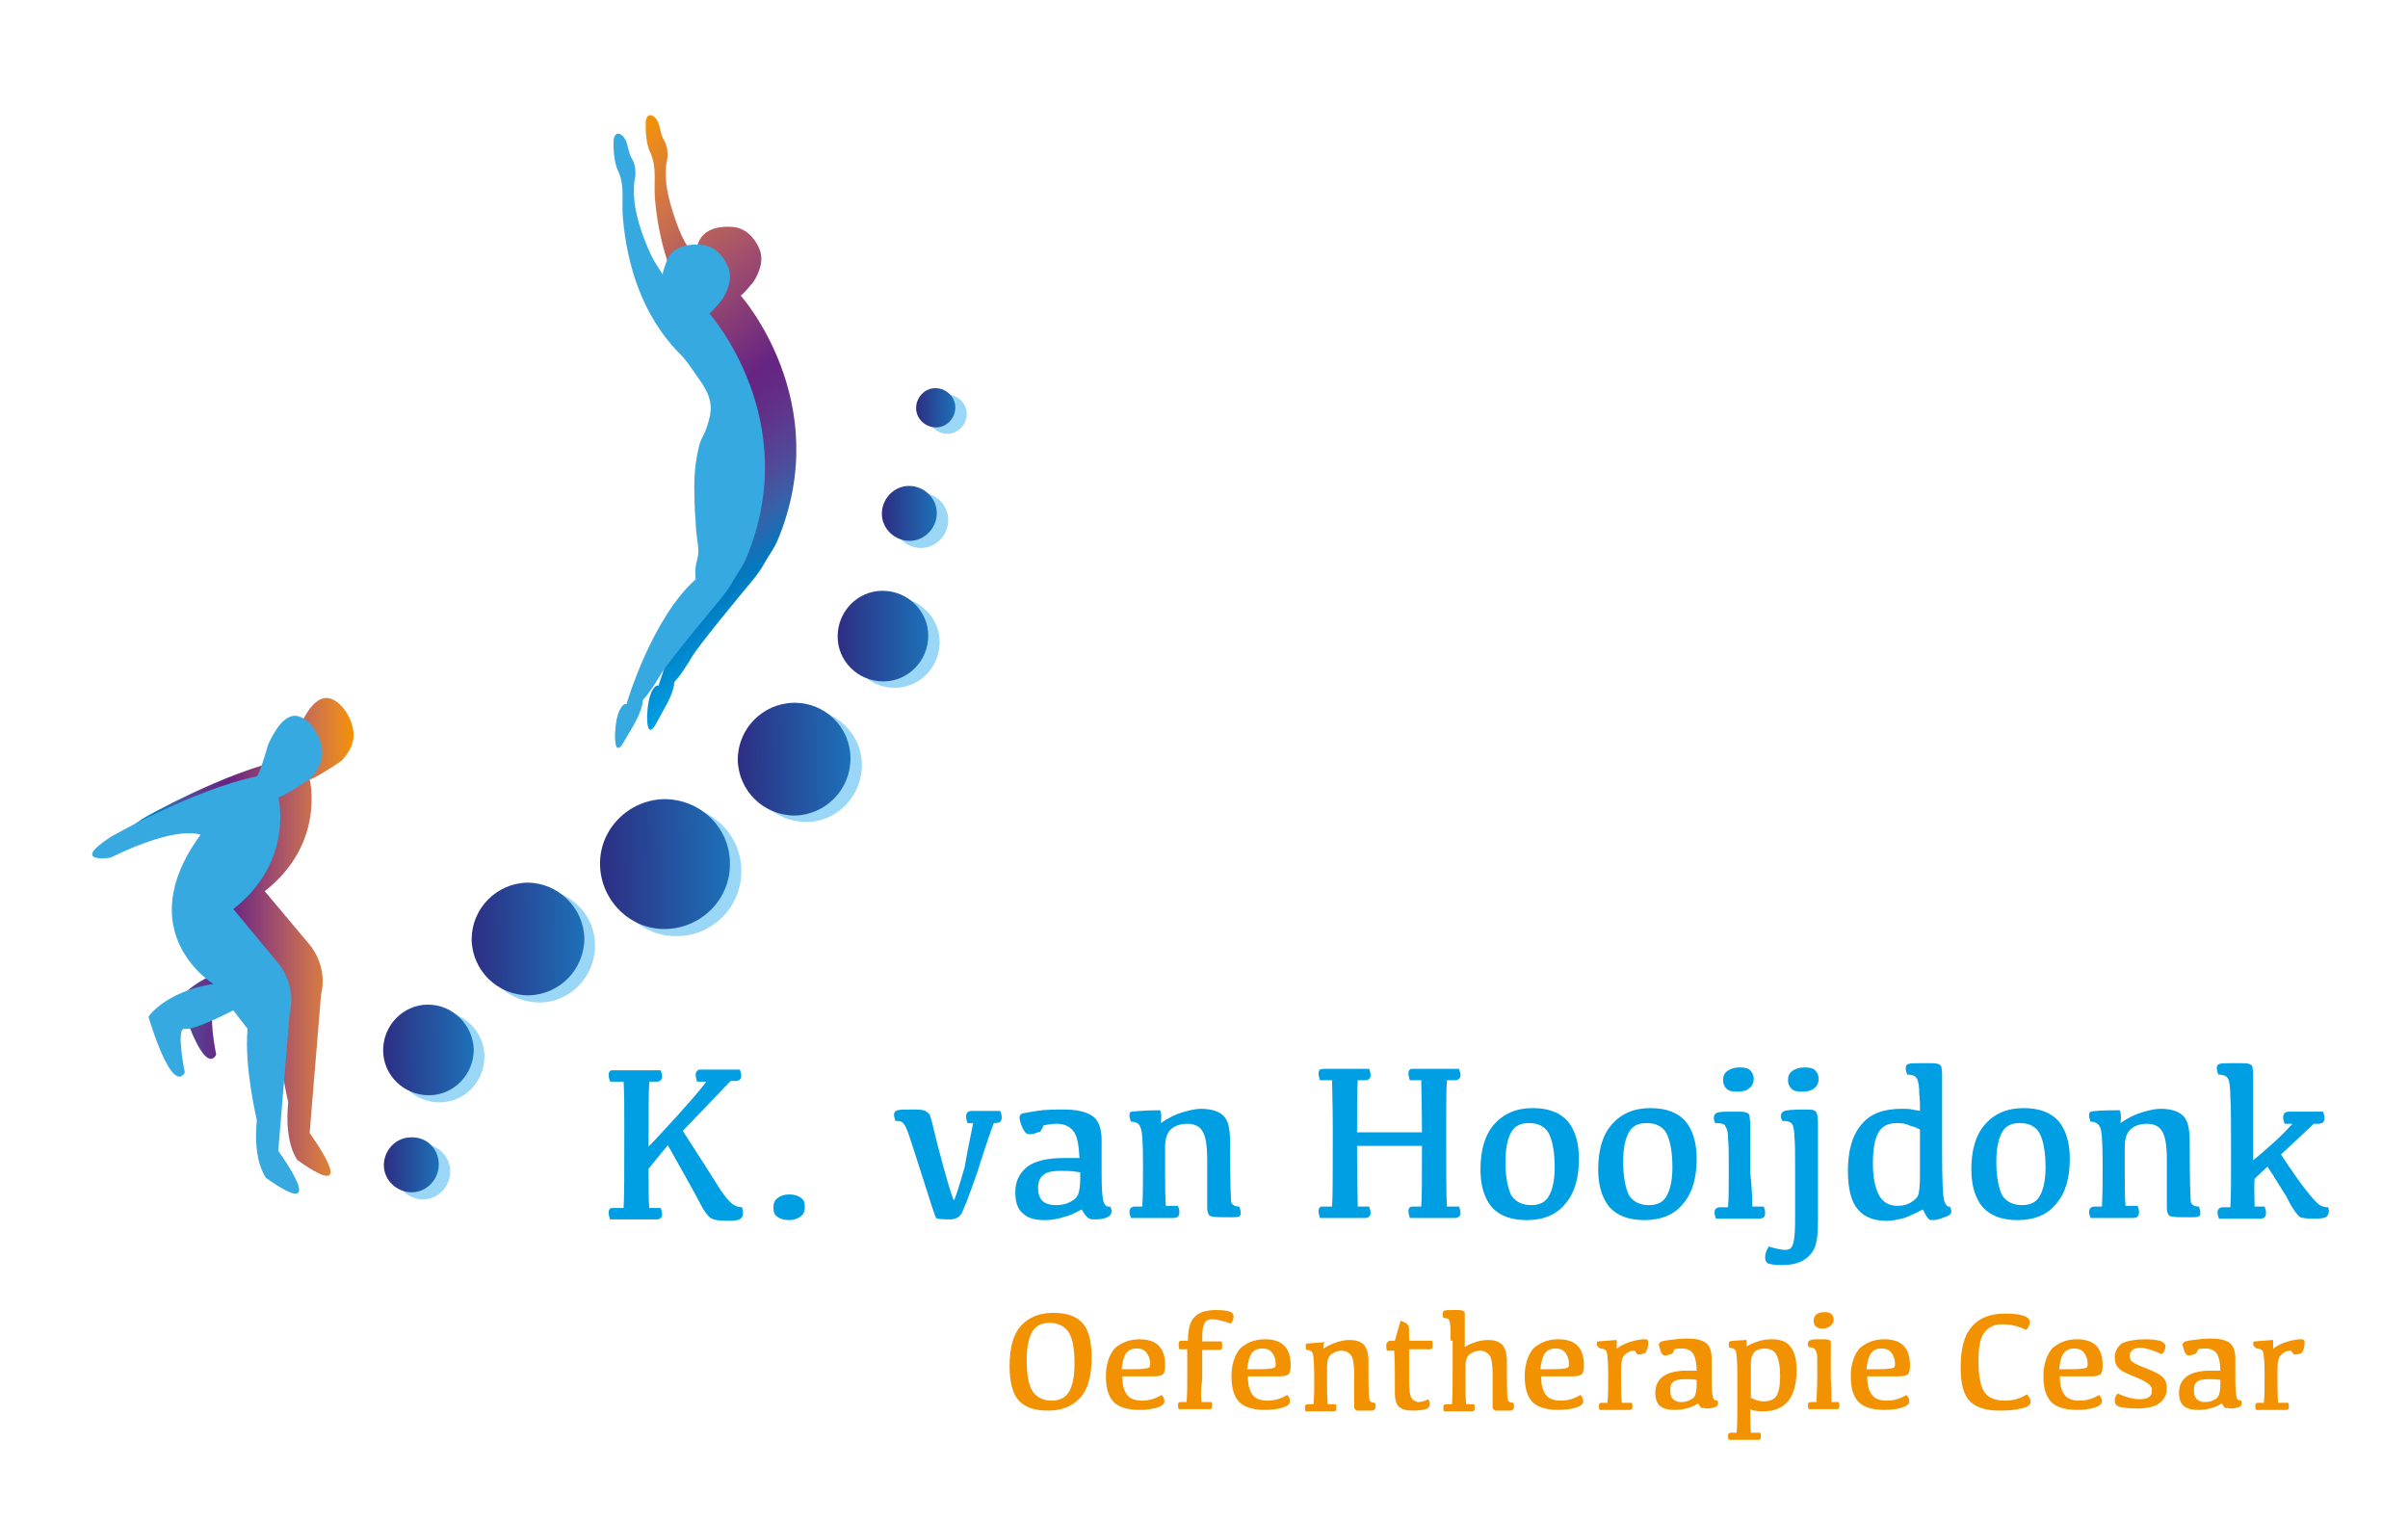 <?xml version="1.0" encoding="UTF-8"?> <svg xmlns="http://www.w3.org/2000/svg" xmlns:xlink="http://www.w3.org/1999/xlink" version="1.1" x="0px" y="0px" viewBox="0 0 337.5 213" style="enable-background:new 0 0 337.5 213;" xml:space="preserve"> <style type="text/css"> .st0{fill:url(#SVGID_1_);} .st1{fill:url(#SVGID_00000176753013165567270340000002848356240422701488_);} .st2{fill:url(#SVGID_00000175317094669302978470000006087969130561505172_);} .st3{fill:url(#SVGID_00000144318993450529238940000003294606542306765993_);} .st4{fill:url(#SVGID_00000044165419054895961520000013688549393961951156_);} .st5{fill:url(#SVGID_00000161592400241614515420000000540462877123277207_);} .st6{fill:url(#SVGID_00000028312979553146895560000011108403639230556581_);} .st7{fill:url(#SVGID_00000085937330650865280910000003202926945606987165_);} .st8{fill:#9AD7F7;} .st9{fill:url(#SVGID_00000003793667152291978580000016180488883700257465_);} .st10{fill:url(#SVGID_00000132766959376189682630000002533872925836959391_);} .st11{fill:url(#SVGID_00000085954657433690244960000011039749415629699717_);} .st12{fill:url(#SVGID_00000030479045121180430000000015170783944589577649_);} .st13{fill:url(#SVGID_00000083808634376068020140000002711041950172509623_);} .st14{fill:url(#SVGID_00000139979389714136369690000009834353844287280532_);} .st15{fill:url(#SVGID_00000117638508192319263180000003689719452531497636_);} .st16{fill:url(#SVGID_00000053544948600060171430000005707642067634109604_);} .st17{fill:url(#SVGID_00000084528191125967626670000017605359804689105590_);} .st18{fill:url(#SVGID_00000062177887863068962830000017608578555412126105_);} .st19{fill:#36A9E1;} .st20{fill:#009FE3;} .st21{fill:#F39200;} </style> <g id="Layer_1"> <linearGradient id="SVGID_1_" gradientUnits="userSpaceOnUse" x1="-2261.6" y1="-530.206" x2="-2199.518" y2="-530.206"> <stop offset="0" style="stop-color:#2D2E83"></stop> <stop offset="1" style="stop-color:#1D71B8"></stop> </linearGradient> <circle class="st0" cx="-2230.6" cy="-530.2" r="31"></circle> <linearGradient id="SVGID_00000017481392866244697970000011639431343077809803_" gradientUnits="userSpaceOnUse" x1="-2319.341" y1="-490.227" x2="-2268.811" y2="-490.227"> <stop offset="0" style="stop-color:#2D2E83"></stop> <stop offset="1" style="stop-color:#1D71B8"></stop> </linearGradient> <path style="fill:url(#SVGID_00000017481392866244697970000011639431343077809803_);" d="M-2268.8-490.2c0,14-11.3,25.3-25.3,25.3 c-14,0-25.3-11.3-25.3-25.3c0-14,11.3-25.3,25.3-25.3C-2280.1-515.5-2268.8-504.2-2268.8-490.2z"></path> <linearGradient id="SVGID_00000142142822767113936690000015044390842814273727_" gradientUnits="userSpaceOnUse" x1="-2369.872" y1="-461.695" x2="-2325.971" y2="-461.695"> <stop offset="0" style="stop-color:#2D2E83"></stop> <stop offset="1" style="stop-color:#1D71B8"></stop> </linearGradient> <path style="fill:url(#SVGID_00000142142822767113936690000015044390842814273727_);" d="M-2326-461.7c0,12.1-9.8,22-22,22 c-12.1,0-22-9.8-22-22c0-12.1,9.8-22,22-22C-2335.8-483.6-2326-473.8-2326-461.7z"></path> <linearGradient id="SVGID_00000052790564044041101630000018077961101813009287_" gradientUnits="userSpaceOnUse" x1="-2200.868" y1="-595.546" x2="-2156.968" y2="-595.546"> <stop offset="0" style="stop-color:#2D2E83"></stop> <stop offset="1" style="stop-color:#1D71B8"></stop> </linearGradient> <circle style="fill:url(#SVGID_00000052790564044041101630000018077961101813009287_);" cx="-2178.9" cy="-595.5" r="22"></circle> <linearGradient id="SVGID_00000040540766378217278060000005175278309570874756_" gradientUnits="userSpaceOnUse" x1="-2404.823" y1="-418.96" x2="-2369.494" y2="-418.96"> <stop offset="0" style="stop-color:#2D2E83"></stop> <stop offset="1" style="stop-color:#1D71B8"></stop> </linearGradient> <path style="fill:url(#SVGID_00000040540766378217278060000005175278309570874756_);" d="M-2369.5-419c0,9.8-7.9,17.7-17.7,17.7 s-17.7-7.9-17.7-17.7c0-9.8,7.9-17.7,17.7-17.7S-2369.5-428.7-2369.5-419z"></path> <linearGradient id="SVGID_00000074441295692597437630000014448745911507380389_" gradientUnits="userSpaceOnUse" x1="-2168.048" y1="-655.343" x2="-2132.72" y2="-655.343"> <stop offset="0" style="stop-color:#2D2E83"></stop> <stop offset="1" style="stop-color:#1D71B8"></stop> </linearGradient> <path style="fill:url(#SVGID_00000074441295692597437630000014448745911507380389_);" d="M-2132.7-655.3c0,9.8-7.9,17.7-17.7,17.7 s-17.7-7.9-17.7-17.7c0-9.8,7.9-17.7,17.7-17.7S-2132.7-665.1-2132.7-655.3z"></path> <linearGradient id="SVGID_00000101073479139111355520000012536869247764066692_" gradientUnits="userSpaceOnUse" x1="-2404.823" y1="-374.532" x2="-2383.397" y2="-374.532"> <stop offset="0" style="stop-color:#2D2E83"></stop> <stop offset="1" style="stop-color:#1D71B8"></stop> </linearGradient> <circle style="fill:url(#SVGID_00000101073479139111355520000012536869247764066692_);" cx="-2394.1" cy="-374.5" r="10.7"></circle> <linearGradient id="SVGID_00000002378221470446503830000014214841362625685644_" gradientUnits="userSpaceOnUse" x1="-2122.007" y1="-692.763" x2="-2100.581" y2="-692.763"> <stop offset="0" style="stop-color:#2D2E83"></stop> <stop offset="1" style="stop-color:#1D71B8"></stop> </linearGradient> <circle style="fill:url(#SVGID_00000002378221470446503830000014214841362625685644_);" cx="-2111.3" cy="-692.8" r="10.7"></circle> <g> <g> <path class="st8" d="M103.9,122c0.1,5-4,9.2-9,9.2c-5,0.1-9.2-4-9.2-9c-0.1-5,4-9.2,9-9.2C99.7,112.9,103.9,117,103.9,122z"></path> <path class="st8" d="M83.4,132.5c0,4.4-3.5,8-7.8,8c-4.4,0-8-3.5-8-7.8c0-4.4,3.5-8,7.8-8C79.8,124.6,83.4,128.1,83.4,132.5z"></path> <path class="st8" d="M120.8,107.2c0,4.4-3.5,8-7.8,8c-4.4,0-8-3.5-8-7.8c0-4.4,3.5-8,7.8-8C117.2,99.4,120.8,102.9,120.8,107.2z"></path> <path class="st8" d="M67.9,148.1c0,3.5-2.8,6.4-6.3,6.4c-3.5,0-6.4-2.8-6.4-6.3c0-3.5,2.8-6.4,6.3-6.4 C65,141.7,67.9,144.6,67.9,148.1z"></path> <path class="st8" d="M131.7,90c0,3.5-2.8,6.4-6.3,6.4c-3.5,0-6.4-2.8-6.4-6.3c0-3.5,2.8-6.4,6.3-6.4 C128.8,83.7,131.7,86.5,131.7,90z"></path> <path class="st8" d="M63.1,164.2c0,2.1-1.7,3.9-3.8,3.9c-2.1,0-3.9-1.7-3.9-3.8c0-2.1,1.7-3.9,3.8-3.9 C61.3,160.3,63.1,162,63.1,164.2z"></path> <path class="st8" d="M132.9,72.9c0,2.1-1.7,3.9-3.8,3.9c-2.1,0-3.9-1.7-3.9-3.8c0-2.1,1.7-3.9,3.8-3.9 C131.1,69,132.9,70.7,132.9,72.9z"></path> <path class="st8" d="M135.5,58c0,1.5-1.2,2.8-2.7,2.8c-1.5,0-2.8-1.2-2.8-2.7c0-1.5,1.2-2.8,2.7-2.8 C134.2,55.3,135.5,56.5,135.5,58z"></path> </g> <linearGradient id="SVGID_00000129197224312573979600000011555906239558463882_" gradientUnits="userSpaceOnUse" x1="112.382" y1="86.502" x2="70.822" y2="31.351"> <stop offset="0" style="stop-color:#009FE3"></stop> <stop offset="4.930443e-02" style="stop-color:#0092D7"></stop> <stop offset="0.134" style="stop-color:#007AC0"></stop> <stop offset="0.214" style="stop-color:#3860AA"></stop> <stop offset="0.288" style="stop-color:#534797"></stop> <stop offset="0.356" style="stop-color:#5F358B"></stop> <stop offset="0.413" style="stop-color:#642985"></stop> <stop offset="0.454" style="stop-color:#662483"></stop> <stop offset="0.475" style="stop-color:#6C2881"></stop> <stop offset="0.672" style="stop-color:#A6526B"></stop> <stop offset="0.831" style="stop-color:#CF7449"></stop> <stop offset="0.944" style="stop-color:#E98920"></stop> <stop offset="1" style="stop-color:#F39200"></stop> </linearGradient> <path style="fill:url(#SVGID_00000129197224312573979600000011555906239558463882_);" d="M93,99.5c1.6-2.7,1.5-3.9,1.5-3.9 c1-1,2.4-3.4,2.4-3.4c0.7-1.4,7.7-9.8,7.7-9.8c0.9-1.1,1.8-2.1,2.5-3.4c0.6-1.1,1.4-2.1,1.9-3.3c8.1-19.4-5.2-34.3-5.2-34.3 c0.2,0.1,1.7-1.8,1.8-1.9c0.9-1.4,1.5-3.1,0.8-4.7c-0.7-1.6-2-2.9-3.8-3c-1.4-0.1-3,0.1-4,1.1c-0.4,0.4-0.6,0.8-0.8,1.3 c-0.1,0.3-0.6,1.6-0.5,1.8c-0.4-0.6-0.8-1.3-1.2-1.9c-0.4-0.7-0.7-1.4-1-2.1C94,29,93,26,93.4,22.9c0.5-2-0.3-3.2-0.3-3.2 c-0.6-0.9-0.5-2.1-1.1-3c-0.6-0.8-1.4-0.8-1.5,0.4c-0.1,3.1,0.7,4.4,0.7,4.4c0.9,2.1,0.4,4.1,0.6,6.4c0.6,6.9,2.8,13.6,7.6,18.7 c1.3,1.2,2.2,2.7,3.2,4.1c1.1,1.6,1.8,3,1.4,5c-0.2,0.9-0.5,1.9-0.9,2.7c-0.6,1-0.8,2.2-1,3.4c-0.4,2.5-0.3,5-0.2,7.4 c0.1,0.9,0.1,1.9,0.2,2.8c0.1,1.2,0.5,2.6,0.1,3.9c-0.4,1.3-0.2,2.7-0.2,2.7c-6.2,5.5-9.7,17.5-9.7,17.5c-0.5-0.2-1,0.9-1,0.9 c-0.6,1.4-0.6,3.5-0.6,3.5c0,3.1,1.1,1.2,1.1,1.2L93,99.5z"></path> <linearGradient id="SVGID_00000058581357099346090930000007543036957652416923_" gradientUnits="userSpaceOnUse" x1="17.371" y1="131.336" x2="49.642" y2="131.336"> <stop offset="0" style="stop-color:#009FE3"></stop> <stop offset="4.930443e-02" style="stop-color:#0092D7"></stop> <stop offset="0.134" style="stop-color:#007AC0"></stop> <stop offset="0.214" style="stop-color:#3860AA"></stop> <stop offset="0.288" style="stop-color:#534797"></stop> <stop offset="0.356" style="stop-color:#5F358B"></stop> <stop offset="0.413" style="stop-color:#642985"></stop> <stop offset="0.454" style="stop-color:#662483"></stop> <stop offset="0.475" style="stop-color:#6C2881"></stop> <stop offset="0.672" style="stop-color:#A6526B"></stop> <stop offset="0.831" style="stop-color:#CF7449"></stop> <stop offset="0.944" style="stop-color:#E98920"></stop> <stop offset="1" style="stop-color:#F39200"></stop> </linearGradient> <path style="fill:url(#SVGID_00000058581357099346090930000007543036957652416923_);" d="M40.4,106.3c0.3-0.1,1.5-4.1,1.6-4.5 c0.8-1.7,2.3-4.5,4.3-3.9c1.9,0.6,3.6,3.6,3.2,5.8c-0.2,1.1-0.8,2-1.5,2.8c-0.4,0.4-4.5,3-4.6,2.7c0,0,2.3,9-6.3,15.7l6.3,7.5 c0,0,2.6,2.9,1.6,7l-1.6,19.4c0,0,7.6,10.4-1.7,3.8c0,0-1.9-2.3-1.3-8.1c0,0-1.8-7.5-1.3-12.8l-2-2.6c0,0-5.6,2.9-6.8,2.6 c-1.3-0.3,0,6.1,0,6.1s-1.5,3.8-5.1-7.8c0,0,2.3-3.5,9.1-4.6c0,0-11.8-7.2-1.8-20.9c0,0-3-1.5-12.6,3.2c0,0-5.8,0.9,0-2.9 C20,114.7,31.4,108.2,40.4,106.3z"></path> <g> <linearGradient id="SVGID_00000062884429427696668140000000075513404014591407_" gradientUnits="userSpaceOnUse" x1="68.882" y1="49.297" x2="87.085" y2="49.297" gradientTransform="matrix(1 -1.110000e-02 1.110000e-02 1 14.724 72.707)"> <stop offset="0" style="stop-color:#2D2E83"></stop> <stop offset="1" style="stop-color:#1D71B8"></stop> </linearGradient> <path style="fill:url(#SVGID_00000062884429427696668140000000075513404014591407_);" d="M102.3,121c0.1,5-4,9.1-9,9.2 c-5,0.1-9.1-4-9.2-9c-0.1-5,4-9.1,9-9.2C98.2,112,102.3,116,102.3,121z"></path> <linearGradient id="SVGID_00000118375791478344377840000002102885946126269364_" gradientUnits="userSpaceOnUse" x1="50.677" y1="59.574" x2="66.494" y2="59.574" gradientTransform="matrix(1 -1.110000e-02 1.110000e-02 1 14.724 72.707)"> <stop offset="0" style="stop-color:#2D2E83"></stop> <stop offset="1" style="stop-color:#1D71B8"></stop> </linearGradient> <path style="fill:url(#SVGID_00000118375791478344377840000002102885946126269364_);" d="M81.9,131.5c0,4.4-3.5,7.9-7.8,8 c-4.4,0-7.9-3.5-8-7.8c0-4.4,3.5-7.9,7.8-8C78.2,123.7,81.8,127.2,81.9,131.5z"></path> <linearGradient id="SVGID_00000183210562300746343930000018160982457251157657_" gradientUnits="userSpaceOnUse" x1="88.313" y1="34.736" x2="104.128" y2="34.736" gradientTransform="matrix(1 -1.110000e-02 1.110000e-02 1 14.724 72.707)"> <stop offset="0" style="stop-color:#2D2E83"></stop> <stop offset="1" style="stop-color:#1D71B8"></stop> </linearGradient> <path style="fill:url(#SVGID_00000183210562300746343930000018160982457251157657_);" d="M119.2,106.3c0,4.4-3.5,7.9-7.8,8 c-4.4,0-7.9-3.5-8-7.8c0-4.4,3.5-7.9,7.8-8C115.6,98.4,119.2,101.9,119.2,106.3z"></path> <linearGradient id="SVGID_00000139995384629526082090000002754462186027346856_" gradientUnits="userSpaceOnUse" x1="38.086" y1="74.97" x2="50.813" y2="74.97" gradientTransform="matrix(1 -1.110000e-02 1.110000e-02 1 14.724 72.707)"> <stop offset="0" style="stop-color:#2D2E83"></stop> <stop offset="1" style="stop-color:#1D71B8"></stop> </linearGradient> <path style="fill:url(#SVGID_00000139995384629526082090000002754462186027346856_);" d="M66.4,147.1c0,3.5-2.8,6.4-6.3,6.4 c-3.5,0-6.4-2.8-6.4-6.3c0-3.5,2.8-6.4,6.3-6.4C63.4,140.8,66.3,143.6,66.4,147.1z"></path> <linearGradient id="SVGID_00000083056308490833135870000005811534993003915186_" gradientUnits="userSpaceOnUse" x1="102.497" y1="17.669" x2="115.223" y2="17.669" gradientTransform="matrix(1 -1.110000e-02 1.110000e-02 1 14.724 72.707)"> <stop offset="0" style="stop-color:#2D2E83"></stop> <stop offset="1" style="stop-color:#1D71B8"></stop> </linearGradient> <path style="fill:url(#SVGID_00000083056308490833135870000005811534993003915186_);" d="M130.1,89.1c0,3.5-2.8,6.4-6.3,6.4 c-3.5,0-6.4-2.8-6.4-6.3c0-3.5,2.8-6.4,6.3-6.4C127.2,82.8,130.1,85.6,130.1,89.1z"></path> <linearGradient id="SVGID_00000125572611166867475890000004725106600866007722_" gradientUnits="userSpaceOnUse" x1="38.086" y1="90.975" x2="45.805" y2="90.975" gradientTransform="matrix(1 -1.110000e-02 1.110000e-02 1 14.724 72.707)"> <stop offset="0" style="stop-color:#2D2E83"></stop> <stop offset="1" style="stop-color:#1D71B8"></stop> </linearGradient> <path style="fill:url(#SVGID_00000125572611166867475890000004725106600866007722_);" d="M61.5,163.2c0,2.1-1.7,3.9-3.8,3.9 c-2.1,0-3.9-1.7-3.9-3.8c0-2.1,1.7-3.9,3.8-3.9C59.8,159.3,61.5,161,61.5,163.2z"></path> <linearGradient id="SVGID_00000044860923672932010170000014699710567810474910_" gradientUnits="userSpaceOnUse" x1="108.86" y1="0.534" x2="116.579" y2="0.534" gradientTransform="matrix(1 -1.110000e-02 1.110000e-02 1 14.724 72.707)"> <stop offset="0" style="stop-color:#2D2E83"></stop> <stop offset="1" style="stop-color:#1D71B8"></stop> </linearGradient> <path style="fill:url(#SVGID_00000044860923672932010170000014699710567810474910_);" d="M131.3,71.9c0,2.1-1.7,3.9-3.8,3.9 c-2.1,0-3.9-1.7-3.9-3.8c0-2.1,1.7-3.9,3.8-3.9C129.5,68.1,131.3,69.8,131.3,71.9z"></path> <linearGradient id="SVGID_00000158020711301602380530000005596183328674441620_" gradientUnits="userSpaceOnUse" x1="113.832" y1="-14.27" x2="119.328" y2="-14.27" gradientTransform="matrix(1 -1.110000e-02 1.110000e-02 1 14.724 72.707)"> <stop offset="0" style="stop-color:#2D2E83"></stop> <stop offset="1" style="stop-color:#1D71B8"></stop> </linearGradient> <path style="fill:url(#SVGID_00000158020711301602380530000005596183328674441620_);" d="M133.9,57.1c0,1.5-1.2,2.8-2.7,2.8 c-1.5,0-2.8-1.2-2.8-2.7c0-1.5,1.2-2.8,2.7-2.8C132.6,54.4,133.9,55.6,133.9,57.1z"></path> </g> <path class="st19" d="M88.6,102c1.6-2.7,1.5-3.9,1.5-3.9c1-1,2.4-3.4,2.4-3.4c0.7-1.4,7.7-9.8,7.7-9.8c0.9-1.1,1.8-2.1,2.5-3.4 c0.6-1.1,1.4-2.1,1.9-3.3c8.1-19.4-5.2-34.3-5.2-34.3c0.2,0.1,1.7-1.8,1.8-1.9c0.9-1.4,1.5-3.1,0.8-4.7c-0.7-1.6-2-2.9-3.8-3 c-1.4-0.1-3,0.1-4,1.1c-0.4,0.4-0.6,0.8-0.8,1.3c-0.1,0.3-0.6,1.6-0.5,1.8c-0.4-0.6-0.8-1.3-1.2-1.9c-0.4-0.7-0.7-1.4-1-2.1 c-1.2-2.9-2.1-5.9-1.8-9c0.5-2-0.3-3.2-0.3-3.2c-0.6-0.9-0.5-2.1-1.1-3c-0.6-0.8-1.4-0.8-1.5,0.4c-0.1,3.1,0.7,4.4,0.7,4.4 c0.9,2.1,0.4,4.1,0.6,6.4c0.6,6.9,2.8,13.6,7.6,18.7c1.3,1.2,2.2,2.7,3.2,4.1c1.1,1.6,1.8,3,1.4,5c-0.2,0.9-0.5,1.9-0.9,2.7 c-0.6,1-0.8,2.2-1,3.4c-0.4,2.4-0.3,5-0.2,7.4c0.1,0.9,0.1,1.9,0.2,2.8c0.1,1.2,0.5,2.6,0.1,3.9c-0.4,1.3-0.2,2.7-0.2,2.7 c-6.2,5.5-9.7,17.5-9.7,17.5c-0.5-0.2-1,0.9-1,0.9c-0.6,1.4-0.6,3.5-0.6,3.5c0,3.1,1.1,1.1,1.1,1.1L88.6,102z"></path> <path class="st19" d="M36,108.8c0.3-0.1,1.5-4.1,1.6-4.5c0.8-1.7,2.3-4.5,4.3-3.9c1.9,0.6,3.6,3.6,3.2,5.8c-0.2,1.1-0.8,2-1.5,2.8 c-0.4,0.4-4.5,3-4.6,2.7c0,0,2.3,9-6.3,15.7L39,135c0,0,2.6,2.9,1.6,7L39,161.3c0,0,7.6,10.4-1.7,3.8c0,0-1.9-2.3-1.3-8.1 c0,0-1.8-7.5-1.3-12.8l-2-2.6c0,0-5.6,2.9-6.8,2.6c-1.3-0.3,0,6.1,0,6.1s-1.5,3.8-5.1-7.8c0,0,2.3-3.5,9.1-4.6 c0,0-11.8-7.2-1.8-20.9c0,0-3-1.5-12.6,3.2c0,0-5.8,0.9,0-2.9C15.5,117.3,27,110.7,36,108.8z"></path> <g> <path class="st20" d="M98.2,149.9l5.5,0c0.1,0.3,0.2,0.6,0.2,0.9c0,0.3-0.1,0.4-0.2,0.5c-0.1,0.1-0.3,0.2-0.5,0.2h-0.8l-6.7,7 c2.9,4.5,4.7,7.3,5.3,8.3c0.7,1,1.2,1.6,1.6,1.9c0.4,0.3,0.9,0.5,1.4,0.5c0.2,0.7,0.2,1.2-0.1,1.5c-0.2,0.3-0.9,0.4-1.8,0.4 c-1.2,0-2.1-0.1-2.5-0.4c-0.4-0.3-0.9-0.9-1.4-1.9c-0.5-1-2-3.7-4.6-8.3l-2.7,3.3c0,2.5,0,4.3,0.1,5.5h1.6 c0.1,0.3,0.2,0.6,0.2,0.9c0,0.3-0.1,0.4-0.2,0.5c-0.1,0.1-0.3,0.2-0.5,0.2h-6.6c-0.1-0.3-0.2-0.7-0.2-1c0-0.2,0.1-0.4,0.2-0.5 c0.1-0.1,0.3-0.1,0.5-0.1h1.4c0.1-1.4,0.1-5,0.1-10.9c0-3.1,0-5.4-0.1-6.8h-1.9c-0.1-0.3-0.2-0.7-0.2-1c0-0.2,0.1-0.4,0.2-0.5 c0.1-0.1,0.3-0.1,0.5-0.1h6.6c0.1,0.3,0.2,0.6,0.2,0.9c0,0.3-0.1,0.4-0.2,0.5c-0.1,0.1-0.3,0.2-0.5,0.2h-1.1 c-0.1,1.4-0.1,4.5-0.1,9.1c1.2-1.2,2.5-2.7,4-4.3c1.5-1.7,2.9-3.2,4.1-4.8h-1.3c-0.1-0.3-0.2-0.7-0.2-1c0-0.2,0.1-0.4,0.2-0.5 C97.8,149.9,98,149.9,98.2,149.9z"></path> <path class="st20" d="M110.6,171c-0.8,0-1.3-0.2-1.7-0.5c-0.4-0.3-0.5-0.7-0.5-1.3c0-0.6,0.2-1,0.6-1.3c0.4-0.3,0.9-0.5,1.6-0.5 c0.8,0,1.3,0.2,1.7,0.5c0.4,0.3,0.5,0.7,0.5,1.3c0,0.6-0.2,1-0.6,1.3C111.8,170.8,111.3,171,110.6,171z"></path> <path class="st20" d="M136.4,157.4h-0.8c-0.1-0.3-0.2-0.6-0.2-0.9c0-0.3,0.1-0.5,0.2-0.6c0.1-0.1,0.3-0.2,0.6-0.2h4 c0.1,0.3,0.2,0.6,0.2,0.9c0,0.3-0.1,0.5-0.2,0.6c-0.1,0.1-0.4,0.2-0.7,0.2h-0.2c-0.4,1-1.2,3.3-2.3,6.8c-1.2,3.5-2,5.5-2.3,6 c-0.4,0.5-0.9,0.7-1.6,0.7c-1.2,0-1.9-0.1-1.9-0.2c-0.1-0.1-0.7-1.9-1.8-5.4c-1.1-3.5-1.8-5.6-2-6.2c-0.2-0.6-0.4-1.1-0.6-1.4 c-0.2-0.3-0.3-0.4-0.5-0.5c-0.2-0.1-0.5-0.1-0.8-0.1c-0.1-0.3-0.2-0.6-0.2-0.9c0-0.3,0.2-0.5,0.5-0.6c0.3-0.1,1.2-0.1,2.6-0.1 c0.6,0,1.1,0.1,1.3,0.2c0.2,0.1,0.4,0.3,0.6,0.5c0.1,0.3,0.3,0.9,0.5,1.8c0.2,0.9,0.7,2.9,1.5,5.8c0.8,2.9,1.3,4.4,1.4,4.4 c0.1,0,0.6-1.5,1.5-4.6C135.7,160.6,136.2,158.5,136.4,157.4z"></path> <path class="st20" d="M151.6,169.5c-0.9,0.5-1.7,0.9-2.6,1.1c-0.9,0.3-1.8,0.4-2.6,0.4c-1.4,0-2.4-0.3-3.1-1 c-0.7-0.6-1-1.6-1-2.9c0-1.6,0.6-2.7,1.7-3.6c1.1-0.8,2.8-1.2,5.1-1.2h2.2c-0.1-1.8-0.3-3-0.8-3.7c-0.5-0.7-1.3-1.1-2.4-1.1 c-0.6,0-1.2,0.1-1.8,0.2c-0.3,0.6-0.5,0.9-0.5,0.9c-0.1,0-0.3,0.1-0.9,0.3c-0.5,0.1-0.9,0.1-1.1-0.1c-0.2-0.2-0.4-0.5-0.6-1 c-0.2-0.5-0.3-0.9-0.3-1.2c0-0.2,0.1-0.4,0.3-0.5c0.2-0.1,0.9-0.2,2.1-0.4c1.2-0.2,2.5-0.2,3.8-0.2c1.8,0,3.1,0.3,4,0.9 c0.9,0.6,1.3,1.8,1.3,3.4v4.7c0,2.2,0.1,3.5,0.3,4s0.5,0.7,0.9,0.6c0.1,0.2,0.2,0.4,0.2,0.7c0,0.3-0.2,0.6-0.6,0.8 c-0.4,0.2-1,0.3-1.7,0.3c-0.4,0-0.6,0-0.8-0.1C152.3,170.6,152,170.2,151.6,169.5z M151.3,164.3c-0.9-0.2-1.8-0.2-2.7-0.2 c-1.2,0-2,0.2-2.4,0.6c-0.5,0.4-0.7,1-0.7,1.8c0,0.8,0.2,1.4,0.6,1.8c0.4,0.4,1.1,0.6,1.9,0.6c0.7,0,1.3-0.1,1.9-0.4 c0.6-0.3,1-0.6,1.2-1.1c0.2-0.5,0.3-1.2,0.3-2.2V164.3z"></path> <path class="st20" d="M162.7,157.4c1-0.7,2-1.2,3-1.5c1-0.3,1.9-0.5,2.6-0.5c1.4,0,2.4,0.3,3.1,0.9c0.7,0.6,1,1.8,1,3.6 c0,5.5,0.1,8.4,0.2,8.7c0.2,0.3,0.5,0.5,1.1,0.5c0.1,0.3,0.2,0.6,0.2,0.9c0,0.3-0.1,0.5-0.3,0.5c-0.2,0.1-0.5,0.1-1,0.1 c-1.4,0-2.3,0-2.6-0.1c-0.3,0-0.5-0.1-0.6-0.3c-0.1-0.2-0.2-0.5-0.2-0.9v-6.6c0-2.1-0.2-3.5-0.7-4.2c-0.4-0.7-1.2-1-2.1-1 c-0.8,0-1.6,0.2-2.2,0.7c-0.6,0.5-0.9,1.3-0.9,2.6v3.2c0,1.8,0,3.5,0.1,5h1.7c0.1,0.3,0.2,0.5,0.2,0.9c0,0.3-0.1,0.5-0.2,0.6 c-0.1,0.1-0.3,0.2-0.6,0.2h-6c-0.1-0.3-0.2-0.6-0.2-0.9c0-0.2,0.1-0.4,0.2-0.5c0.1-0.1,0.3-0.2,0.5-0.2h1.1 c0.1-1.6,0.1-3.6,0.1-6c0-3-0.1-4.7-0.4-5.2c-0.2-0.5-0.7-0.7-1.3-0.7c-0.1-0.3-0.2-0.6-0.2-0.9c0-0.3,0.1-0.5,0.3-0.5 s1.6-0.2,4-0.2C162.8,156,162.8,156.6,162.7,157.4z"></path> <path class="st20" d="M185.5,149.8h6.4c0.1,0.3,0.2,0.6,0.2,0.9c0,0.3-0.1,0.4-0.2,0.5c-0.1,0.1-0.3,0.2-0.5,0.2h-1.1 c-0.1,1.4-0.1,3.8-0.1,7.3h9.1c0-3.4-0.1-5.8-0.1-7.3h-1.6c-0.1-0.3-0.2-0.7-0.2-1c0-0.2,0.1-0.4,0.2-0.5 c0.1-0.1,0.3-0.1,0.5-0.1h6.4c0.1,0.3,0.2,0.6,0.2,0.9c0,0.3-0.1,0.4-0.2,0.5c-0.1,0.1-0.3,0.2-0.5,0.2h-1.2 c-0.1,1.4-0.1,3.7-0.1,7c0,5.7,0,9.3,0.1,10.7h1.7c0.1,0.3,0.2,0.6,0.2,0.9c0,0.3-0.1,0.4-0.2,0.5c-0.1,0.1-0.3,0.2-0.5,0.2h-6.4 c-0.1-0.3-0.2-0.7-0.2-1c0-0.2,0.1-0.4,0.2-0.5c0.1-0.1,0.3-0.1,0.5-0.1h1.1c0.1-1.2,0.1-4,0.1-8.5h-9.1c0,4.4,0.1,7.3,0.1,8.5 h1.6c0.1,0.3,0.2,0.6,0.2,0.9c0,0.3-0.1,0.4-0.2,0.5c-0.1,0.1-0.3,0.2-0.5,0.2H185c-0.1-0.3-0.2-0.7-0.2-1c0-0.2,0.1-0.4,0.2-0.5 c0.1-0.1,0.3-0.1,0.5-0.1h1.2c0.1-1.4,0.1-5,0.1-10.9c0-3.1-0.1-5.4-0.1-6.8H185c-0.1-0.3-0.2-0.7-0.2-1c0-0.2,0.1-0.4,0.2-0.5 C185.1,149.9,185.3,149.8,185.5,149.8z"></path> <path class="st20" d="M214,171c-2.2,0-3.8-0.6-4.9-1.8c-1-1.2-1.6-2.9-1.6-5.3c0-2.7,0.6-4.8,1.9-6.3c1.3-1.5,3.1-2.3,5.4-2.3 c2.2,0,3.8,0.6,4.9,1.8c1,1.2,1.6,2.9,1.6,5.3c0,2.7-0.6,4.8-1.9,6.3C218.2,170.2,216.4,171,214,171z M214.6,168.9 c1.2,0,2-0.4,2.5-1.3c0.5-0.9,0.8-2.2,0.8-4c0-2.1-0.3-3.7-0.8-4.7c-0.5-1-1.5-1.5-2.8-1.5c-1.2,0-2,0.4-2.5,1.3 c-0.5,0.9-0.8,2.2-0.8,4.1c0,2.1,0.3,3.6,0.8,4.7C212.4,168.4,213.3,168.9,214.6,168.9z"></path> <path class="st20" d="M230.5,171c-2.2,0-3.8-0.6-4.9-1.8c-1-1.2-1.6-2.9-1.6-5.3c0-2.7,0.6-4.8,1.9-6.3c1.3-1.5,3.1-2.3,5.4-2.3 c2.2,0,3.8,0.6,4.9,1.8c1,1.2,1.6,2.9,1.6,5.3c0,2.7-0.6,4.8-1.9,6.3C234.7,170.2,232.9,171,230.5,171z M231.1,168.9 c1.2,0,2-0.4,2.5-1.3c0.5-0.9,0.8-2.2,0.8-4c0-2.1-0.3-3.7-0.8-4.7c-0.5-1-1.5-1.5-2.8-1.5c-1.2,0-2,0.4-2.5,1.3 c-0.5,0.9-0.8,2.2-0.8,4.1c0,2.1,0.3,3.6,0.8,4.7C228.9,168.4,229.8,168.9,231.1,168.9z"></path> <path class="st20" d="M245.6,169.1h1.6c0.1,0.3,0.2,0.5,0.2,0.9c0,0.3-0.1,0.5-0.2,0.6c-0.1,0.1-0.3,0.2-0.7,0.2h-6 c-0.1-0.3-0.2-0.6-0.2-0.9c0-0.2,0.1-0.4,0.2-0.5c0.1-0.1,0.3-0.2,0.6-0.2h1.1c0.1-1.4,0.1-3.1,0.1-5c0-2.3,0-3.9-0.1-4.6 c0-0.8-0.1-1.3-0.3-1.6c-0.1-0.3-0.3-0.5-0.6-0.5c-0.2-0.1-0.5-0.1-0.9-0.1c-0.1-0.2-0.2-0.5-0.2-0.7c0-0.4,0.2-0.7,0.6-0.8 c0.4-0.1,1.2-0.1,2.3-0.1c0.8,0,1.3,0,1.6,0.1c0.3,0.1,0.4,0.2,0.5,0.4c0,0.2,0.1,0.6,0.1,1.1v6.9 C245.5,166,245.6,167.7,245.6,169.1z M243.5,153c-0.7,0-1.2-0.1-1.5-0.4c-0.3-0.3-0.5-0.7-0.5-1.2c0-0.6,0.2-1,0.6-1.3 c0.4-0.3,1-0.5,1.7-0.5c0.7,0,1.2,0.1,1.5,0.4c0.3,0.3,0.5,0.7,0.5,1.2c0,0.5-0.2,1-0.6,1.3C244.9,152.8,244.3,153,243.5,153z"></path> <path class="st20" d="M254.8,158.1c0,2.7,0,5.2,0,7.5c0,2.3,0,4.1,0,5.3c0,1.8-0.1,3-0.4,3.8c-0.3,0.8-0.8,1.4-1.6,1.9 c-0.8,0.5-1.8,0.7-3.2,0.7c-0.8,0-1.4-0.1-1.7-0.2c-0.3-0.1-0.5-0.4-0.5-0.9c0-0.5,0.2-1,0.5-1.5c1.6,0.5,2.6,0.6,3,0.3 c0.5-0.3,0.7-1.6,0.7-4.1v-6.9c0-2.3,0-3.9-0.1-4.6c0-0.8-0.1-1.3-0.2-1.6c-0.1-0.3-0.3-0.5-0.6-0.6c-0.3-0.1-0.6-0.1-0.9-0.1 c-0.1-0.2-0.2-0.5-0.2-0.7c0-0.3,0.2-0.6,0.5-0.7c0.3-0.1,1.2-0.2,2.6-0.2c0.8,0,1.3,0,1.5,0.1c0.2,0.1,0.4,0.2,0.4,0.4 C254.8,156.3,254.8,157,254.8,158.1z M252.6,153c-0.7,0-1.2-0.1-1.5-0.4c-0.3-0.3-0.5-0.7-0.5-1.2c0-0.6,0.2-1,0.6-1.3 c0.4-0.3,1-0.5,1.7-0.5c0.7,0,1.2,0.1,1.5,0.4c0.3,0.3,0.5,0.7,0.5,1.2c0,0.5-0.2,1-0.6,1.3C254,152.8,253.4,153,252.6,153z"></path> <path class="st20" d="M269.5,169.5c-0.9,0.5-1.8,0.9-2.6,1.2c-0.8,0.2-1.6,0.4-2.5,0.4c-1.7,0-3.1-0.5-4-1.6 c-0.9-1-1.4-2.8-1.4-5.4c0-2.8,0.6-5,1.9-6.5c1.2-1.5,3.1-2.2,5.6-2.2c0.6,0,1.1,0,1.5,0.1c0.4,0.1,0.8,0.1,1.1,0.2 c0-0.8,0-1.6-0.1-2.4c0-0.9-0.1-1.5-0.2-1.8c-0.1-0.4-0.3-0.6-0.5-0.7c-0.2-0.1-0.6-0.2-1-0.2c-0.1-0.3-0.2-0.6-0.2-0.9 c0-0.3,0.1-0.5,0.4-0.6c0.3-0.1,1.1-0.1,2.5-0.1c0.8,0,1.3,0,1.6,0.1c0.3,0.1,0.4,0.2,0.5,0.4c0,0.2,0.1,0.6,0.1,1.1v10.9 c0,3.9,0.1,6.2,0.3,6.8c0.2,0.6,0.5,0.9,0.8,0.8c0.1,0.2,0.2,0.5,0.2,0.7c0,0.3-0.3,0.6-1,0.8c-0.7,0.3-1.2,0.4-1.7,0.4 c-0.3,0-0.5-0.1-0.6-0.3C270,170.5,269.8,170.1,269.5,169.5z M265.9,157.4c-1.2,0-2.1,0.4-2.6,1.3c-0.5,0.8-0.8,2.3-0.8,4.4 c0,1.8,0.3,3.3,0.8,4.3c0.5,1,1.4,1.6,2.6,1.6c0.7,0,1.2-0.1,1.8-0.4c0.5-0.3,0.9-0.6,1.1-1c0.2-0.4,0.3-1.5,0.3-3.1v-6.2 c-0.4-0.2-0.8-0.4-1.3-0.5C267.2,157.5,266.6,157.4,265.9,157.4z"></path> <path class="st20" d="M282.8,171c-2.2,0-3.8-0.6-4.9-1.8c-1-1.2-1.6-2.9-1.6-5.3c0-2.7,0.6-4.8,1.9-6.3c1.3-1.5,3.1-2.3,5.4-2.3 c2.2,0,3.8,0.6,4.9,1.8c1,1.2,1.6,2.9,1.6,5.3c0,2.7-0.6,4.8-1.9,6.3C287,170.2,285.2,171,282.8,171z M283.4,168.9 c1.2,0,2-0.4,2.5-1.3c0.5-0.9,0.8-2.2,0.8-4c0-2.1-0.3-3.7-0.8-4.7c-0.5-1-1.5-1.5-2.8-1.5c-1.2,0-2,0.4-2.5,1.3 c-0.5,0.9-0.8,2.2-0.8,4.1c0,2.1,0.3,3.6,0.8,4.7C281.2,168.4,282.1,168.9,283.4,168.9z"></path> <path class="st20" d="M297.2,157.4c1-0.7,2-1.2,3-1.5c1-0.3,1.9-0.5,2.6-0.5c1.4,0,2.4,0.3,3.1,0.9c0.7,0.6,1,1.8,1,3.6 c0,5.5,0.1,8.4,0.2,8.7c0.2,0.3,0.5,0.5,1.1,0.5c0.1,0.3,0.2,0.6,0.2,0.9c0,0.3-0.1,0.5-0.3,0.5c-0.2,0.1-0.5,0.1-1,0.1 c-1.4,0-2.3,0-2.6-0.1c-0.3,0-0.5-0.1-0.6-0.3c-0.1-0.2-0.2-0.5-0.2-0.9v-6.6c0-2.1-0.2-3.5-0.7-4.2c-0.4-0.7-1.2-1-2.1-1 c-0.8,0-1.6,0.2-2.2,0.7c-0.6,0.5-0.9,1.3-0.9,2.6v3.2c0,1.8,0,3.5,0.1,5h1.7c0.1,0.3,0.2,0.5,0.2,0.9c0,0.3-0.1,0.5-0.2,0.6 c-0.1,0.1-0.3,0.2-0.6,0.2h-6c-0.1-0.3-0.2-0.6-0.2-0.9c0-0.2,0.1-0.4,0.2-0.5c0.1-0.1,0.3-0.2,0.5-0.2h1.1 c0.1-1.6,0.1-3.6,0.1-6c0-3-0.1-4.7-0.4-5.2s-0.7-0.7-1.3-0.7c-0.1-0.3-0.2-0.6-0.2-0.9c0-0.3,0.1-0.5,0.3-0.5 c0.2-0.1,1.6-0.2,4-0.2C297.3,156,297.3,156.6,297.2,157.4z"></path> <path class="st20" d="M316,169.1h1.4c0.1,0.3,0.2,0.5,0.2,0.9c0,0.3-0.1,0.5-0.2,0.6c-0.1,0.1-0.3,0.2-0.6,0.2H311 c-0.1-0.3-0.2-0.6-0.2-0.9c0-0.2,0.1-0.4,0.2-0.5c0.1-0.1,0.3-0.2,0.5-0.2h1.1c0.1-1.4,0.1-3.8,0.1-7.2c0-4.3,0-7-0.1-8.2 c0-1.2-0.1-1.9-0.2-2.3c-0.1-0.4-0.3-0.6-0.5-0.7c-0.2-0.1-0.6-0.2-1-0.2c-0.1-0.3-0.2-0.6-0.2-0.9c0-0.3,0.1-0.5,0.4-0.6 c0.3-0.1,1.1-0.1,2.5-0.1c0.8,0,1.3,0,1.6,0.1c0.3,0.1,0.4,0.2,0.5,0.4c0,0.2,0.1,0.6,0.1,1.1v12c0.9-0.7,1.8-1.5,2.8-2.4 s1.9-1.8,2.7-2.7h-1.1c-0.1-0.3-0.2-0.6-0.2-0.9c0-0.3,0.1-0.5,0.2-0.6s0.3-0.2,0.6-0.2h4.8c0.1,0.3,0.2,0.6,0.2,0.9 c0,0.3-0.1,0.5-0.2,0.6c-0.1,0.1-0.4,0.2-0.7,0.2h-0.6l-4.6,4.3c1.5,2.3,2.7,4,3.5,5c0.8,1,1.4,1.7,1.8,2 c0.4,0.3,0.8,0.4,1.3,0.4c0.2,0.5,0.1,0.9-0.1,1.2c-0.2,0.3-0.8,0.4-1.9,0.4c-1,0-1.6-0.1-1.9-0.2c-0.3-0.2-0.5-0.5-0.8-0.9 c-0.3-0.4-0.7-1.1-1.2-2.1c-0.6-0.9-1.4-2.3-2.6-4.1l-1.8,1.7C315.9,166.3,316,167.7,316,169.1z"></path> </g> <g> <path class="st21" d="M141.5,191.5c0-2.6,0.5-4.5,1.6-5.7c1.1-1.2,2.6-1.8,4.5-1.8c1.8,0,3.1,0.4,4,1.3c0.9,0.9,1.4,2.5,1.4,4.9 c0,2.6-0.5,4.5-1.6,5.7c-1.1,1.2-2.6,1.8-4.5,1.8c-1.8,0-3.1-0.4-4-1.3C142,195.5,141.5,193.9,141.5,191.5z M143.9,190.6 c0,2.2,0.3,3.7,0.9,4.5c0.6,0.8,1.5,1.2,2.6,1.2c1.1,0,1.9-0.4,2.4-1.2c0.5-0.8,0.8-2.1,0.8-4c0-2.2-0.3-3.7-0.9-4.5 c-0.6-0.8-1.5-1.2-2.6-1.2c-1.1,0-1.9,0.4-2.4,1.2C144.2,187.4,143.9,188.8,143.9,190.6z"></path> <path class="st21" d="M159.7,187.7c1.2,0,2.1,0.3,2.7,0.9c0.6,0.6,0.9,1.5,0.9,2.8c0,0.6-0.1,1-0.3,1.2c-0.2,0.2-0.7,0.3-1.4,0.3 h-4.3c0,1.1,0.2,1.9,0.6,2.5c0.4,0.6,1.1,0.9,2.2,0.9c1,0,1.9-0.3,2.7-0.8c0.3,0.3,0.4,0.6,0.4,0.9c0,0.4-0.4,0.7-1.1,0.9 c-0.7,0.2-1.5,0.3-2.4,0.3c-1.7,0-2.9-0.4-3.6-1.1c-0.7-0.7-1.1-1.9-1.1-3.6c0-1.6,0.4-2.9,1.2-3.9 C157.1,188.2,158.3,187.7,159.7,187.7z M159.3,189c-0.7,0-1.1,0.2-1.5,0.7c-0.3,0.5-0.5,1.2-0.6,2.2h1c1.1,0,1.8,0,2.2-0.1 c0.4,0,0.6-0.1,0.7-0.2c0.1-0.1,0.1-0.3,0.1-0.5c0-0.6-0.2-1.1-0.5-1.5C160.4,189.2,160,189,159.3,189z"></path> <path class="st21" d="M168.4,196.5h1.4c0.1,0.2,0.1,0.4,0.1,0.5c0,0.2,0,0.3-0.1,0.4s-0.2,0.1-0.4,0.1h-4.2 c-0.1-0.2-0.1-0.4-0.1-0.6c0-0.1,0-0.2,0.1-0.3c0.1-0.1,0.2-0.1,0.4-0.1h0.7c0.1-0.9,0.1-2,0.1-3.2v-4.2h-1.1 c-0.1-0.2-0.1-0.5-0.1-0.7c0-0.2,0-0.3,0.1-0.4c0.1-0.1,0.2-0.1,0.4-0.1h0.8c0-1.6,0.3-2.8,1-3.4c0.6-0.6,1.6-0.9,3-0.9 c0.8,0,1.4,0.1,1.8,0.2c0.4,0.1,0.6,0.4,0.6,0.7c0,0.3-0.1,0.6-0.4,1c-1.1-0.4-2-0.6-2.6-0.6c-0.6,0-0.9,0.2-1.1,0.6 c-0.2,0.4-0.3,1-0.3,2v0.5h2.7c0.1,0.2,0.1,0.4,0.1,0.7c0,0.2,0,0.3-0.1,0.4c-0.1,0.1-0.2,0.1-0.4,0.1h-2.3v4.2 C168.3,194.5,168.3,195.6,168.4,196.5z"></path> <path class="st21" d="M177.3,187.7c1.2,0,2.1,0.3,2.7,0.9c0.6,0.6,0.9,1.5,0.9,2.8c0,0.6-0.1,1-0.3,1.2c-0.2,0.2-0.7,0.3-1.4,0.3 h-4.3c0,1.1,0.2,1.9,0.6,2.5c0.4,0.6,1.1,0.9,2.2,0.9c1,0,1.9-0.3,2.7-0.8c0.3,0.3,0.4,0.6,0.4,0.9c0,0.4-0.4,0.7-1.1,0.9 c-0.7,0.2-1.5,0.3-2.4,0.3c-1.7,0-2.9-0.4-3.6-1.1c-0.7-0.7-1.1-1.9-1.1-3.6c0-1.6,0.4-2.9,1.2-3.9 C174.7,188.2,175.8,187.7,177.3,187.7z M176.9,189c-0.7,0-1.1,0.2-1.5,0.7c-0.3,0.5-0.5,1.2-0.6,2.2h1c1.1,0,1.8,0,2.2-0.1 c0.4,0,0.6-0.1,0.7-0.2c0.1-0.1,0.1-0.3,0.1-0.5c0-0.6-0.2-1.1-0.5-1.5C178,189.2,177.6,189,176.9,189z"></path> <path class="st21" d="M185.5,189c0.6-0.4,1.3-0.7,1.9-0.9c0.6-0.2,1.2-0.3,1.7-0.3c0.9,0,1.5,0.2,2,0.6c0.4,0.4,0.7,1.2,0.7,2.3 c0,3.5,0,5.4,0.2,5.6c0.1,0.2,0.3,0.3,0.7,0.3c0.1,0.2,0.1,0.4,0.1,0.6c0,0.2-0.1,0.3-0.2,0.4c-0.1,0.1-0.3,0.1-0.6,0.1 c-0.9,0-1.5,0-1.7,0c-0.2,0-0.3-0.1-0.4-0.2c-0.1-0.1-0.1-0.3-0.1-0.6v-4.2c0-1.3-0.1-2.2-0.4-2.7c-0.3-0.4-0.7-0.7-1.4-0.7 c-0.5,0-1,0.2-1.4,0.5c-0.4,0.3-0.6,0.9-0.6,1.7v2.1c0,1.2,0,2.2,0.1,3.2h1.1c0.1,0.2,0.1,0.4,0.1,0.5c0,0.2,0,0.3-0.1,0.4 c-0.1,0.1-0.2,0.1-0.4,0.1h-3.8c-0.1-0.2-0.1-0.4-0.1-0.6c0-0.1,0-0.2,0.1-0.3c0.1-0.1,0.2-0.1,0.4-0.1h0.7 c0.1-1,0.1-2.3,0.1-3.8c0-1.9-0.1-3-0.2-3.3c-0.1-0.3-0.4-0.5-0.9-0.5c-0.1-0.2-0.1-0.4-0.1-0.6c0-0.2,0.1-0.3,0.2-0.3 c0.1,0,1-0.1,2.6-0.2C185.5,188.1,185.5,188.5,185.5,189z"></path> <path class="st21" d="M194.8,187.9h0.7l0.8-2.8c0.3,0.1,0.5,0.2,0.7,0.3c0.2,0.1,0.3,0.3,0.4,0.4c0.1,0.2,0.1,0.7,0.1,1.7v0.4 h3.2c0.1,0.2,0.1,0.4,0.1,0.7c0,0.2,0,0.3-0.1,0.4c-0.1,0.1-0.2,0.1-0.4,0.1h-2.8v4.6c0,1.1,0.1,1.8,0.3,2.2 c0.2,0.3,0.5,0.5,0.9,0.6c0.4,0,0.9-0.1,1.5-0.4c0.1,0.2,0.2,0.4,0.2,0.7c0,0.3-0.2,0.6-0.6,0.7c-0.4,0.1-1,0.2-1.8,0.2 c-0.9,0-1.5-0.2-1.9-0.5c-0.4-0.4-0.6-1-0.6-2v-2.3c0-1.2,0-2.5-0.1-3.6h-1c-0.1-0.2-0.1-0.5-0.1-0.7c0-0.2,0-0.3,0.1-0.4 S194.6,187.9,194.8,187.9z"></path> <path class="st21" d="M203.3,187.9c0-0.5,0-1,0-1.5c0-0.5-0.1-0.9-0.1-1.2c-0.1-0.2-0.2-0.4-0.3-0.4s-0.4-0.1-0.6-0.1 c-0.1-0.2-0.1-0.4-0.1-0.6c0-0.2,0.1-0.3,0.2-0.4c0.2-0.1,0.7-0.1,1.6-0.1c0.5,0,0.9,0,1,0.1s0.3,0.1,0.3,0.3c0,0.1,0,0.4,0,0.7 v4.1c0.4-0.3,0.9-0.5,1.5-0.7c0.6-0.2,1.2-0.3,1.8-0.3c0.8,0,1.4,0.2,1.9,0.6c0.4,0.4,0.7,1.2,0.7,2.3c0,3.5,0,5.4,0.2,5.6 c0.1,0.2,0.3,0.3,0.7,0.3c0.1,0.2,0.1,0.4,0.1,0.6c0,0.2-0.1,0.3-0.2,0.4c-0.1,0.1-0.3,0.1-0.6,0.1c-0.9,0-1.5,0-1.7,0 c-0.2,0-0.3-0.1-0.4-0.2c-0.1-0.1-0.1-0.3-0.1-0.6v-4.2c0-1.3-0.1-2.2-0.4-2.7c-0.3-0.4-0.7-0.7-1.4-0.7c-0.5,0-1,0.2-1.4,0.5 c-0.4,0.3-0.6,0.9-0.6,1.7v2.1c0,1.2,0,2.2,0.1,3.2h1.1c0.1,0.2,0.1,0.4,0.1,0.5c0,0.2,0,0.3-0.1,0.4s-0.2,0.1-0.4,0.1h-3.8 c-0.1-0.2-0.1-0.4-0.1-0.6c0-0.1,0-0.2,0.1-0.3c0.1-0.1,0.2-0.1,0.4-0.1h0.7c0.1-1,0.1-2.2,0.1-3.4V187.9z"></path> <path class="st21" d="M218.4,187.7c1.2,0,2.1,0.3,2.7,0.9c0.6,0.6,0.9,1.5,0.9,2.8c0,0.6-0.1,1-0.3,1.2c-0.2,0.2-0.7,0.3-1.4,0.3 H216c0,1.1,0.2,1.9,0.6,2.5c0.4,0.6,1.1,0.9,2.2,0.9c1,0,1.9-0.3,2.7-0.8c0.3,0.3,0.4,0.6,0.4,0.9c0,0.4-0.4,0.7-1.1,0.9 c-0.7,0.2-1.5,0.3-2.4,0.3c-1.7,0-2.9-0.4-3.6-1.1c-0.7-0.7-1.1-1.9-1.1-3.6c0-1.6,0.4-2.9,1.2-3.9 C215.8,188.2,216.9,187.7,218.4,187.7z M218,189c-0.7,0-1.1,0.2-1.5,0.7c-0.3,0.5-0.5,1.2-0.6,2.2h1c1.1,0,1.8,0,2.2-0.1 c0.4,0,0.6-0.1,0.7-0.2c0.1-0.1,0.1-0.3,0.1-0.5c0-0.6-0.2-1.1-0.5-1.5C219.1,189.2,218.7,189,218,189z"></path> <path class="st21" d="M223.8,188.3c0-0.2,0.1-0.3,0.2-0.3c0.1,0,1-0.1,2.6-0.2c0,0.3,0,0.7,0,1.2c0.7-0.5,1.4-0.8,2.1-1 c0.7-0.2,1.3-0.3,1.8-0.3c0.2,0,0.3,0,0.4,0.1c0.1,0,0.1,0.1,0.1,0.3c0,0.3,0,0.6-0.1,0.9c-0.1,0.3-0.2,0.5-0.3,0.6 c-0.1,0.1-0.3,0.1-0.6,0.2c-0.3,0-0.5,0.1-0.5,0c0,0-0.2-0.2-0.4-0.5c-0.6,0-1,0.2-1.4,0.6c-0.4,0.4-0.5,1.1-0.5,2.2 c0,2,0,3.5,0.1,4.5h1.4c0.1,0.2,0.1,0.4,0.1,0.5c0,0.2,0,0.3-0.1,0.4c-0.1,0.1-0.2,0.1-0.4,0.1h-4.1c-0.1-0.2-0.1-0.4-0.1-0.6 c0-0.1,0-0.2,0.1-0.3c0.1-0.1,0.2-0.1,0.4-0.1h0.7c0.1-1,0.1-2.2,0.1-3.8c0-1.9-0.1-3-0.2-3.3c-0.1-0.3-0.4-0.5-0.9-0.5 C223.8,188.7,223.8,188.5,223.8,188.3z"></path> <path class="st21" d="M238,196.7c-0.5,0.3-1.1,0.6-1.7,0.7c-0.6,0.2-1.1,0.2-1.7,0.2c-0.9,0-1.5-0.2-2-0.6 c-0.4-0.4-0.6-1-0.6-1.8c0-1,0.4-1.8,1.1-2.3c0.7-0.5,1.8-0.8,3.3-0.8h1.4c0-1.1-0.2-1.9-0.5-2.4c-0.3-0.4-0.8-0.7-1.5-0.7 c-0.4,0-0.8,0-1.1,0.1c-0.2,0.4-0.3,0.6-0.3,0.6c0,0-0.2,0.1-0.6,0.2c-0.3,0.1-0.6,0.1-0.7,0c-0.1-0.1-0.3-0.3-0.4-0.7 c-0.1-0.3-0.2-0.6-0.2-0.8c0-0.1,0.1-0.2,0.2-0.3c0.1-0.1,0.5-0.2,1.3-0.3c0.8-0.1,1.6-0.2,2.5-0.2c1.2,0,2,0.2,2.6,0.6 c0.5,0.4,0.8,1.1,0.8,2.2v3c0,1.4,0.1,2.2,0.2,2.5c0.1,0.3,0.3,0.4,0.6,0.4c0.1,0.1,0.1,0.3,0.1,0.4c0,0.2-0.1,0.4-0.4,0.5 c-0.3,0.1-0.6,0.2-1.1,0.2c-0.2,0-0.4,0-0.5-0.1C238.5,197.5,238.3,197.2,238,196.7z M237.8,193.4c-0.6-0.1-1.1-0.1-1.7-0.1 c-0.7,0-1.3,0.1-1.6,0.4c-0.3,0.2-0.4,0.6-0.4,1.2c0,0.5,0.1,0.9,0.4,1.2c0.3,0.3,0.7,0.4,1.2,0.4c0.4,0,0.8-0.1,1.2-0.3 c0.4-0.2,0.6-0.4,0.7-0.7c0.1-0.3,0.2-0.8,0.2-1.4V193.4z"></path> <path class="st21" d="M244.8,187.8c0,0.3,0,0.6,0,0.9c0.5-0.3,1-0.5,1.6-0.7c0.6-0.2,1.2-0.3,1.9-0.3c1.2,0,2.1,0.3,2.6,1 c0.6,0.7,0.9,1.7,0.9,3.3c0,2-0.4,3.4-1.2,4.4c-0.8,0.9-1.9,1.4-3.5,1.4c-0.4,0-0.8,0-1.1-0.1c-0.3,0-0.5-0.1-0.7-0.2 c0,1.2,0,2.4,0.1,3.3h1.3c0.1,0.2,0.1,0.4,0.1,0.5c0,0.2,0,0.3-0.1,0.4c-0.1,0.1-0.2,0.1-0.4,0.1h-4c-0.1-0.2-0.1-0.4-0.1-0.6 c0-0.1,0-0.2,0.1-0.3c0.1-0.1,0.2-0.1,0.4-0.1h0.7c0.1-1,0.1-2.3,0.1-3.9v-4.2c0-1.9-0.1-3-0.2-3.3c-0.1-0.3-0.4-0.5-0.9-0.5 c-0.1-0.2-0.1-0.4-0.1-0.6c0-0.2,0.1-0.3,0.2-0.3C242.5,187.9,243.3,187.9,244.8,187.8z M245.3,195.8c0.2,0.2,0.5,0.3,0.8,0.4 c0.3,0.1,0.7,0.2,1.1,0.2c0.9,0,1.5-0.3,1.8-0.8c0.3-0.5,0.5-1.4,0.5-2.7c0-1.4-0.2-2.4-0.5-3c-0.3-0.6-0.9-0.9-1.7-0.9 c-0.4,0-0.7,0.1-1,0.2c-0.3,0.1-0.6,0.4-0.7,0.8c-0.2,0.4-0.2,0.9-0.2,1.5V195.8z"></path> <path class="st21" d="M256.7,196.5h1c0.1,0.2,0.1,0.4,0.1,0.5c0,0.2,0,0.3-0.1,0.4c-0.1,0.1-0.2,0.1-0.4,0.1h-3.8 c-0.1-0.2-0.1-0.4-0.1-0.6c0-0.1,0-0.2,0.1-0.3c0.1-0.1,0.2-0.1,0.4-0.1h0.7c0-0.9,0.1-2,0.1-3.2c0-1.5,0-2.5,0-3 c0-0.5-0.1-0.8-0.2-1c-0.1-0.2-0.2-0.3-0.4-0.4c-0.2,0-0.3-0.1-0.6-0.1c-0.1-0.1-0.1-0.3-0.1-0.5c0-0.3,0.1-0.4,0.4-0.5 c0.3-0.1,0.7-0.1,1.5-0.1c0.5,0,0.9,0,1,0.1c0.2,0,0.3,0.1,0.3,0.3c0,0.1,0,0.4,0,0.7v4.4C256.7,194.5,256.7,195.6,256.7,196.5z M255.4,186.2c-0.4,0-0.7-0.1-0.9-0.3c-0.2-0.2-0.3-0.4-0.3-0.8c0-0.4,0.1-0.6,0.4-0.9c0.3-0.2,0.6-0.3,1.1-0.3 c0.5,0,0.8,0.1,1,0.3c0.2,0.2,0.3,0.4,0.3,0.7c0,0.4-0.1,0.6-0.4,0.9C256.2,186.1,255.9,186.2,255.4,186.2z"></path> <path class="st21" d="M264.1,187.7c1.2,0,2.1,0.3,2.7,0.9c0.6,0.6,0.9,1.5,0.9,2.8c0,0.6-0.1,1-0.3,1.2c-0.2,0.2-0.7,0.3-1.4,0.3 h-4.3c0,1.1,0.2,1.9,0.6,2.5c0.4,0.6,1.1,0.9,2.2,0.9c1,0,1.9-0.3,2.7-0.8c0.3,0.3,0.4,0.6,0.4,0.9c0,0.4-0.4,0.7-1.1,0.9 c-0.7,0.2-1.5,0.3-2.4,0.3c-1.7,0-2.9-0.4-3.6-1.1c-0.7-0.7-1.1-1.9-1.1-3.6c0-1.6,0.4-2.9,1.2-3.9 C261.5,188.2,262.6,187.7,264.1,187.7z M263.7,189c-0.7,0-1.1,0.2-1.5,0.7c-0.3,0.5-0.5,1.2-0.6,2.2h1c1.1,0,1.8,0,2.2-0.1 c0.4,0,0.6-0.1,0.7-0.2c0.1-0.1,0.1-0.3,0.1-0.5c0-0.6-0.2-1.1-0.5-1.5C264.8,189.2,264.4,189,263.7,189z"></path> <path class="st21" d="M281,196.3c1.2,0,2.2-0.3,3.1-0.9c0.3,0.4,0.5,0.7,0.5,1.1c0,0.4-0.4,0.7-1.3,0.9c-0.8,0.2-1.8,0.3-3,0.3 c-1.9,0-3.3-0.4-4.2-1.3c-0.9-0.9-1.3-2.5-1.3-4.8c0-2.6,0.5-4.5,1.6-5.7c1-1.2,2.6-1.8,4.6-1.8c1.1,0,2,0.1,2.6,0.3 c0.6,0.2,0.9,0.5,0.9,0.9c0,0.4-0.2,0.7-0.5,1.1c-1.2-0.6-2.3-0.8-3.4-0.8c-1.1,0-1.9,0.4-2.5,1.2c-0.6,0.8-0.8,2.1-0.8,4 c0,2.1,0.3,3.6,0.9,4.4C278.7,195.9,279.7,196.3,281,196.3z"></path> <path class="st21" d="M291.1,187.7c1.2,0,2.1,0.3,2.7,0.9c0.6,0.6,0.9,1.5,0.9,2.8c0,0.6-0.1,1-0.3,1.2c-0.2,0.2-0.7,0.3-1.4,0.3 h-4.3c0,1.1,0.2,1.9,0.6,2.5c0.4,0.6,1.1,0.9,2.2,0.9c1,0,1.9-0.3,2.7-0.8c0.3,0.3,0.4,0.6,0.4,0.9c0,0.4-0.4,0.7-1.1,0.9 c-0.7,0.2-1.5,0.3-2.4,0.3c-1.7,0-2.9-0.4-3.6-1.1c-0.7-0.7-1.1-1.9-1.1-3.6c0-1.6,0.4-2.9,1.2-3.9 C288.5,188.2,289.6,187.7,291.1,187.7z M290.7,189c-0.7,0-1.1,0.2-1.5,0.7c-0.3,0.5-0.5,1.2-0.6,2.2h1c1.1,0,1.8,0,2.2-0.1 c0.4,0,0.6-0.1,0.7-0.2c0.1-0.1,0.1-0.3,0.1-0.5c0-0.6-0.2-1.1-0.5-1.5C291.8,189.2,291.4,189,290.7,189z"></path> <path class="st21" d="M300.7,187.7c0.9,0,1.5,0.1,2,0.2c0.5,0.2,0.8,0.4,0.8,0.8c0,0.4-0.2,0.8-0.5,1.1c-1.3-0.6-2.3-0.9-3-0.9 c-0.5,0-0.9,0.1-1.1,0.3c-0.3,0.2-0.4,0.5-0.4,0.8c0,0.4,0.1,0.7,0.4,0.9s0.9,0.5,1.7,0.8c1.1,0.4,1.9,0.8,2.4,1.2 c0.5,0.4,0.7,1,0.7,1.7c0,0.9-0.4,1.6-1.1,2.1c-0.7,0.5-1.7,0.7-3.1,0.7c-1,0-1.8-0.1-2.3-0.2c-0.5-0.1-0.8-0.4-0.8-0.9 c0-0.3,0.1-0.7,0.4-1c1.1,0.5,2.1,0.8,3.1,0.8c0.6,0,1-0.1,1.3-0.3s0.4-0.5,0.4-0.9c0-0.5-0.2-0.8-0.7-1.1 c-0.4-0.3-1.1-0.6-2.1-1c-0.9-0.4-1.6-0.7-1.9-1.1c-0.4-0.4-0.5-0.9-0.5-1.5c0-0.8,0.4-1.5,1.1-2 C298.3,187.9,299.4,187.7,300.7,187.7z"></path> <path class="st21" d="M311.4,196.7c-0.5,0.3-1.1,0.6-1.7,0.7c-0.6,0.2-1.1,0.2-1.7,0.2c-0.9,0-1.5-0.2-2-0.6 c-0.4-0.4-0.6-1-0.6-1.8c0-1,0.4-1.8,1.1-2.3c0.7-0.5,1.8-0.8,3.3-0.8h1.4c0-1.1-0.2-1.9-0.5-2.4c-0.3-0.4-0.8-0.7-1.5-0.7 c-0.4,0-0.8,0-1.1,0.1c-0.2,0.4-0.3,0.6-0.3,0.6c0,0-0.2,0.1-0.6,0.2c-0.3,0.1-0.6,0.1-0.7,0s-0.3-0.3-0.4-0.7 c-0.1-0.3-0.2-0.6-0.2-0.8c0-0.1,0.1-0.2,0.2-0.3c0.1-0.1,0.5-0.2,1.3-0.3c0.8-0.1,1.6-0.2,2.5-0.2c1.2,0,2,0.2,2.6,0.6 c0.5,0.4,0.8,1.1,0.8,2.2v3c0,1.4,0.1,2.2,0.2,2.5c0.1,0.3,0.3,0.4,0.6,0.4c0.1,0.1,0.1,0.3,0.1,0.4c0,0.2-0.1,0.4-0.4,0.5 c-0.3,0.1-0.6,0.2-1.1,0.2c-0.2,0-0.4,0-0.5-0.1C311.9,197.5,311.7,197.2,311.4,196.7z M311.2,193.4c-0.6-0.1-1.1-0.1-1.7-0.1 c-0.7,0-1.3,0.1-1.6,0.4c-0.3,0.2-0.4,0.6-0.4,1.2c0,0.5,0.1,0.9,0.4,1.2c0.3,0.3,0.7,0.4,1.2,0.4c0.4,0,0.8-0.1,1.2-0.3 c0.4-0.2,0.6-0.4,0.7-0.7c0.1-0.3,0.2-0.8,0.2-1.4V193.4z"></path> <path class="st21" d="M315.8,188.3c0-0.2,0.1-0.3,0.2-0.3c0.1,0,1-0.1,2.6-0.2c0,0.3,0,0.7,0,1.2c0.7-0.5,1.4-0.8,2.1-1 c0.7-0.2,1.3-0.3,1.8-0.3c0.2,0,0.3,0,0.4,0.1c0.1,0,0.1,0.1,0.1,0.3c0,0.3,0,0.6-0.1,0.9c-0.1,0.3-0.2,0.5-0.3,0.6 c-0.1,0.1-0.3,0.1-0.6,0.2c-0.3,0-0.5,0.1-0.5,0c0,0-0.2-0.2-0.4-0.5c-0.6,0-1,0.2-1.4,0.6c-0.4,0.4-0.5,1.1-0.5,2.2 c0,2,0,3.5,0.1,4.5h1.4c0.1,0.2,0.1,0.4,0.1,0.5c0,0.2,0,0.3-0.1,0.4s-0.2,0.1-0.4,0.1h-4.1c-0.1-0.2-0.1-0.4-0.1-0.6 c0-0.1,0-0.2,0.1-0.3c0.1-0.1,0.2-0.1,0.4-0.1h0.7c0.1-1,0.1-2.2,0.1-3.8c0-1.9-0.1-3-0.2-3.3c-0.1-0.3-0.4-0.5-0.9-0.5 C315.8,188.7,315.8,188.5,315.8,188.3z"></path> </g> </g> </g> <g id="Layer_2"> </g> </svg> 